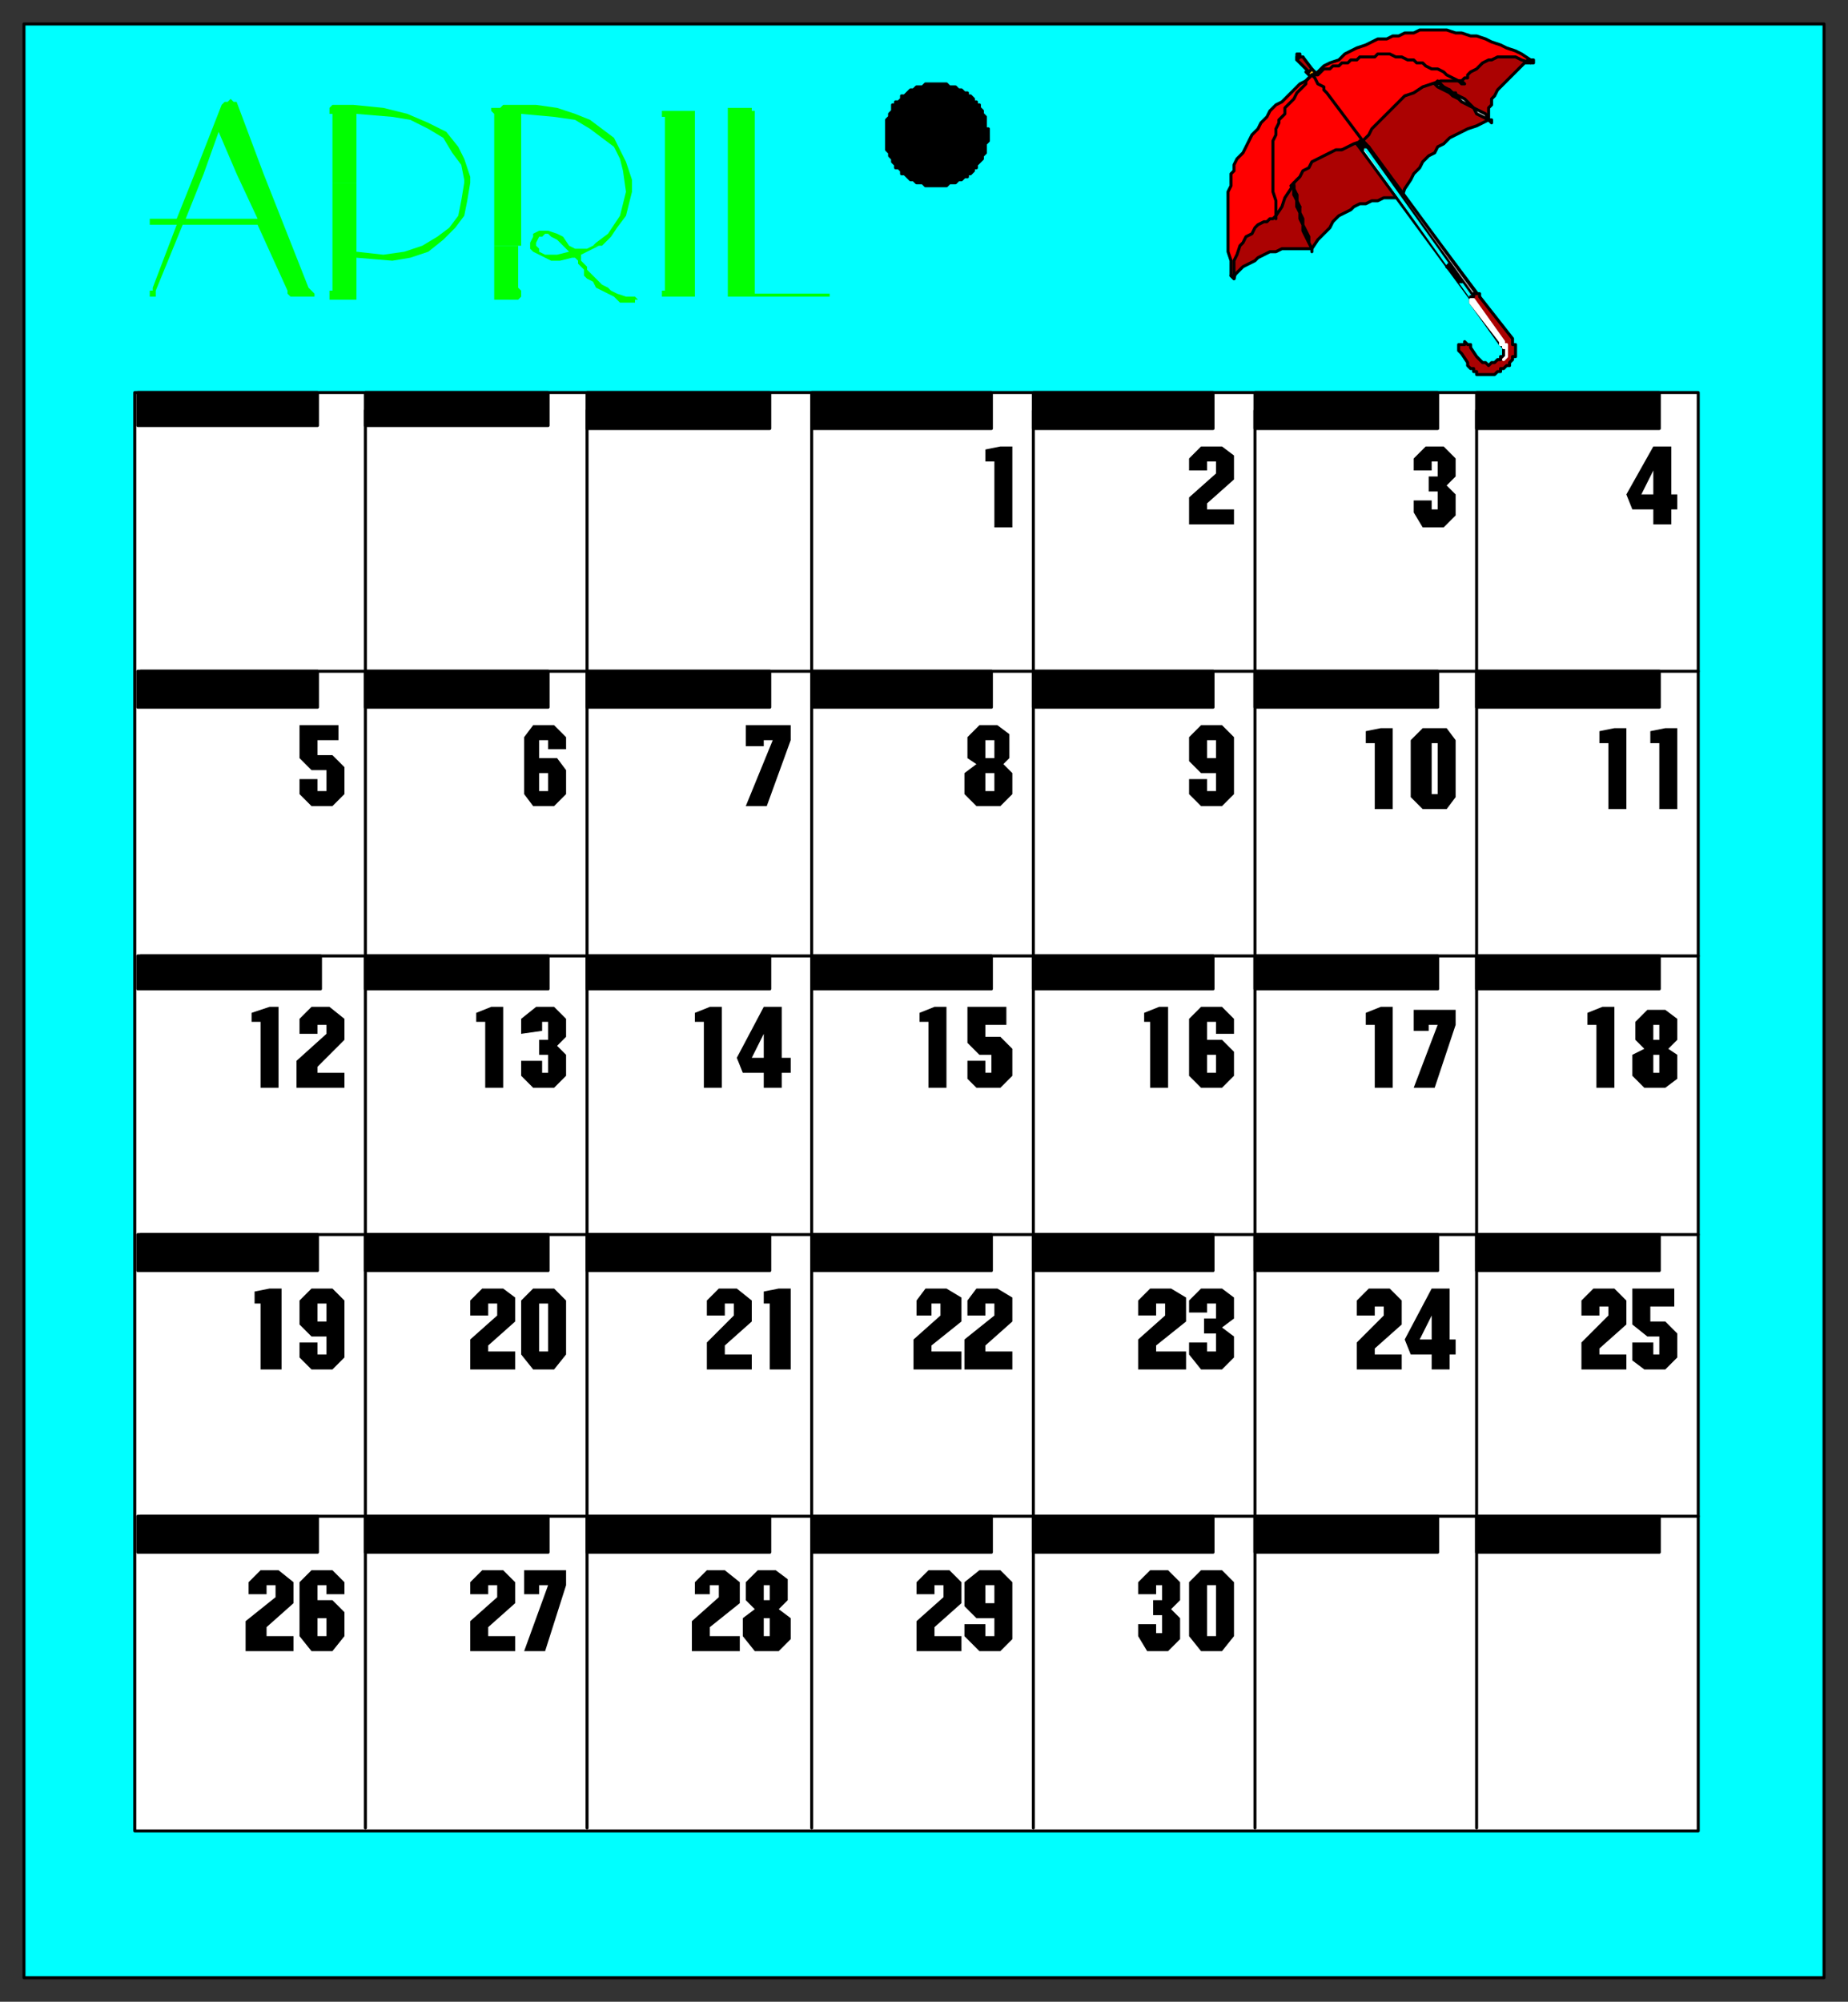 <svg xmlns="http://www.w3.org/2000/svg" fill-rule="evenodd" height="668" preserveAspectRatio="none" stroke-linecap="round" width="617"><rect width="100%" height="100%" fill="#333333" stroke="none"/><style>.brush0{fill:#fff}.pen0{stroke:#000;stroke-width:1;stroke-linejoin:round}.brush2{fill:#000}.pen1,.pen2{stroke:none}.brush3{fill:#ffa400}.brush4{fill:#ab0202}.brush6{fill:#ababab}.brush7{fill:#0f0}.pen5{stroke:none}</style><path class="pen0" style="fill:#0ff" d="M8 660h601V8H8v652z"/><path class="pen0 brush2" d="M330 45h0v-2h-1v-4l-1-1h0v-1l-1-1v-1h-1v-1h-1v-1l-1-1h-1v-1h-1l-1-1h-1 0l-1-1h-1 0-1l-1-1h-3 0-4l-1 1h0-2l-1 1h0-1l-1 1h0l-1 1h-1v1l-1 1h-1v1h-1v2l-1 1h0v1l-1 1v3h0v5h0v2l1 1v1h0l1 1v1h0l1 1v1h1l1 1v1h1l1 1h0l1 1h1l1 1h2l1 1h7l1-1h2l1-1h1l1-1h1v-1h1l1-1v-1h1v-1l1-1h0l1-1v-1h0l1-1v-3h0l1-1v-2h0z"/><path class="pen0 brush0" d="M45 611h522V131H45v480z"/><path class="pen0" fill="none" d="M122 610V137m74 473V137m75 473V137m74 473V137m74 473V137m74 473V137m74 87H47m520 95H47m520 93H47m520 94H47"/><path class="pen0 brush2" d="M46 142h60v-11H46v11zm76 0h61v-11h-61v11zm74 1h61v-12h-61v12zm75 0h60v-12h-60v12zm74 0h60v-12h-60v12zm74 0h61v-12h-61v12zm74 0h61v-12h-61v12zM46 236h60v-12H46v12zm76 0h61v-12h-61v12zm74 0h61v-12h-61v12zm75 0h60v-12h-60v12zm74 0h60v-12h-60v12zm74 0h61v-12h-61v12zm74 0h61v-12h-61v12zM46 330h61v-11H46v11zm76 0h61v-11h-61v11zm74 0h61v-11h-61v11zm75 0h60v-11h-60v11zm74 0h60v-11h-60v11zm74 0h61v-11h-61v11zm74 0h61v-11h-61v11zM46 424h60v-12H46v12zm76 0h61v-12h-61v12zm74 0h61v-12h-61v12zm75 0h60v-12h-60v12zm74 0h60v-12h-60v12zm74 0h61v-12h-61v12zm74 0h61v-12h-61v12zM46 518h60v-12H46v12zm76 0h61v-12h-61v12zm74 0h61v-12h-61v12zm75 0h60v-12h-60v12zm74 0h60v-12h-60v12zm74 0h61v-12h-61v12zm74 0h61v-12h-61v12z"/><path class="pen1 brush2" d="M554 446h-4l-5-4v-12h14v6h-8v5h5l4 4v8l-4 4h-7l-4-3v-6h7v4h2v-6zm-17-10h-3v3h-6v-5l4-4h7l4 4v8l-9 8v2h9v5h-15v-9l9-9v-3zm20-86 3 2v8l-4 3h-7l-4-4v-7l4-2-3-3v-6l4-4h6l4 3v7l-3 3zm-24-8h-3v-4l5-2h4v27h-6v-21zm21-94h-3v-4l5-1h4v27h-6v-22zm-17 0h-3v-4l5-1h4v27h-6v-22zm15-78h-7l-2-5 9-16h6v16h2v5h-2v5h-6v-5z"/><path class="pen2 brush0" d="m552 157-4 8h4v-8zm2 185h-2v5h2v-5zm0 10h-2v6h2v-6z"/><path class="pen1 brush2" d="M183 529h-3v3h-5v-8h14v5l-7 22h-7l8-22zm-17 0h-3v3h-6v-4l4-4h7l4 4v7l-9 8v3h9v5h-15v-10l9-8v-4zm12-99h7l4 4v18l-4 5h-7l-4-5v-18l4-4zm-12 5h-3v4h-6v-5l4-4h7l4 3v8l-9 8v2h9v6h-15v-10l9-8v-4zm17-94h-2v3l-7 1v-5l5-4h6l4 4v6l-3 3 3 3v7l-4 4h-7l-4-4v-5h7v4h2v-6h-3v-5h3v-6zm-21 0h-3v-3l5-2h4v27h-6v-22zm21-94h-3v6h6l3 4v8l-4 4h-7l-3-4v-19l3-4h7l4 4v4h-6v-3z"/><path class="pen2 brush0" d="M183 258h-3v6h3v-6zm-3 177v16h3v-16h-3z"/><path class="pen1 brush2" d="M401 524h7l4 4v18l-4 5h-7l-4-5v-18l4-4zm-13 5h-2v3h-6v-4l4-4h6l4 4v6l-3 3 3 3v7l-4 4h-7l-3-5v-4h6v3h2v-6h-3v-5h3v-5zm18-94h-3v3h-6v-4l4-4h7l4 3v7l-4 3 4 3v7l-4 4h-7l-4-5v-4h6v3h3v-6h-4v-5h4v-5zm-17 0h-3v4h-6v-5l4-4h7l5 3v8l-10 8v2h10v6h-16v-10l9-8v-4zm17-94h-3v6h5l4 4v8l-4 4h-7l-4-4v-19l4-4h7l4 4v5h-6v-4zm-22 0h-2v-3l5-2h3v27h-6v-22zm22-83h-5l-4-4v-8l4-4h7l4 4v19l-4 4h-7l-4-4v-5h6v4h3v-6zm0-104h-3v3h-6v-4l4-4h7l4 3v8l-9 8v2h9v5h-15v-9l9-8v-4z"/><path class="pen2 brush0" d="M406 247h-3v6h3v-6zm0 105h-3v6h3v-6zm-3 177v17h3v-17h-3z"/><path class="pen1 brush2" d="M332 540h-6l-4-4v-8l5-4h7l4 4v19l-4 4h-7l-5-5v-4h7v4h3v-6zm-17-11h-3v3h-6v-4l4-4h7l4 4v7l-9 8v3h9v5h-15v-10l9-8v-4zm17-94h-3v4h-6v-5l3-4h7l5 3v8l-9 8v2h9v6h-16v-10l10-8v-4zm-18 0h-3v4h-5v-5l3-4h7l5 3v8l-10 8v2h10v6h-16v-10l9-8v-4zm17-83h-4l-4-4v-12h13v6h-7v4h5l4 4v9l-4 4h-8l-3-3v-6h6v4h2v-6zm-21-11h-3v-3l5-2h4v27h-6v-22zm25-86 3 3v7l-4 4h-8l-4-4v-7l4-3-3-2v-7l4-4h6l4 3v8l-2 2zm-3-101h-3v-4l5-1h4v27h-6v-22z"/><path class="pen2 brush0" d="M332 258h-3v6h3v-6zm0-11h-3v6h3v-6zm0 282h-3v6h3v-6z"/><path class="pen1 brush2" d="m260 537 4 3v7l-4 4h-8l-4-5v-6l4-3-3-3v-6l4-4h6l4 3v7l-3 3zm-20-8h-3v3h-5v-4l4-4h6l5 4v7l-10 8v3h10v5h-16v-10l9-8v-4zm17-94h-2v-4l5-1h4v27h-7v-22zm-12 0h-3v4h-6v-5l4-4h6l5 4v7l-9 8v3h9v5h-15v-9l9-9v-4zm10-77h-7l-2-5 9-17h6v17h3v5h-3v5h-6v-5zm-20-17h-3v-3l5-2h4v27h-6v-22zm23-94h-3v2h-6v-7h15v5l-8 22h-7l9-22z"/><path class="pen2 brush0" d="m255 345-4 8h4v-8zm2 195h-2v6h2v-6zm0-11h-2v5h2v-5z"/><path class="pen1 brush2" d="M109 446h-5l-4-4v-8l4-4h7l4 4v19l-4 4h-7l-4-4v-5h6v4h3v-6zm-22-11h-2v-4l5-1h4v27h-7v-22zm22-93h-3v3h-6v-5l4-4h6l5 4v7l-9 9v2h9v5H99v-9l10-9v-3zm-22-1h-3v-3l6-2h3v27h-6v-22zm22-84h-5l-4-4v-11h13v5h-7v5h5l4 4v9l-4 4h-7l-4-4v-5h6v4h3v-7z"/><path class="pen2 brush0" d="M109 435h-3v6h3v-6z"/><path class="pen1 brush2" d="M109 529h-3v5h5l4 4v8l-4 5h-7l-4-5v-18l4-4h7l4 4v4h-6v-3zm-17 0h-3v3h-6v-4l4-4h6l5 4v7l-9 8v3h9v5H82v-10l10-8v-4z"/><path class="pen2 brush0" d="M109 540h-3v6h3v-6z"/><path class="pen1 brush2" d="M478 452h-7l-2-5 9-17h6v17h2v5h-2v5h-6v-5zm-16-16h-3v3h-6v-5l4-4h7l4 4v8l-9 8v2h9v5h-15v-9l9-9v-3zm18-94h-3v2h-5v-7h14v5l-7 21h-7l8-21zm-21 0h-3v-4l5-2h4v27h-6v-21zm16-99h8l3 4v19l-3 4h-8l-4-4v-19l4-4zm-16 5h-3v-4l5-1h4v27h-6v-22zm21-94h-2v3h-6v-4l4-4h6l4 4v6l-3 3 3 3v7l-4 4h-7l-3-5v-4h6v3h2v-6h-3v-5h3v-5z"/><path class="pen2 brush0" d="M478 248v17h2v-17h-2zm0 191-4 8h4v-8z"/><path class="pen0 brush3" d="M437 24v-1h1l2 2h0-1 0v1h-1 0l-2-2h1z"/><path class="pen0 brush4" d="M434 19h1l3 4-1 1-4-4h0v-1h1z"/><path class="pen0" style="fill:red" d="m438 25 2-1 2-2 2-1 3-1 2-2 2-1 2-1 3-1 2-1 2-1h3l2-1h2l2-1h3l2-1h9l3 1h2l3 1h2l3 1 2 1 3 1 2 1 3 1 2 1 3 2v1l-5-1h-4l-5 1-4 3-5 4h-8l-6 2-5 3-5 5-4 4-4 6-8 2-7 3-4 4-4 3-3 6-4 7-5 3-4 3-3 4-1 6-1 4-1-1v-5l-1-3V64l1-2v-4l1-1v-2l1-2 2-2 1-2 1-2 1-2 2-2 1-2 2-2 1-2 2-2 2-1 2-2 2-2 2-2 2-1 2-2z"/><path class="pen0 brush4" d="M455 47h0l1-1 1-1 1-2 1-1 2-2 2-2 2-2 2-2 2-2 3-1 3-2 3-1 3-1h7l1-1h1v-1l1-1 2-1 1-1 1-1 2-1h1l2-1h6l2 1 3 1h-2l-1 1-1 1-1 1-1 1-1 1-1 1-2 2-1 1-1 2-1 1v2l-1 1v4l-2 1-2 1-3 1-2 1-2 1-2 1-2 2-2 1-1 2-2 1-2 2-1 2-2 2-1 2-2 3-1 3h-6l-2 1h-2l-2 1h-2l-2 1-1 1-2 1-2 1-2 2-1 2-2 2-2 2-2 3h-10l-2 1h-2l-2 1-2 1-1 1-2 1-2 1-2 2-1 1v-5l1-2 1-3 1-1 1-2 2-1 1-2 1-1 2-1h1l1-1h1l1-1h0l2-3 1-3 2-3 1-2 2-2 1-2 2-1 1-2 2-1 2-1 2-1 2-1h2l2-1 2-1 3-1z"/><path class="pen0" fill="none" d="M426 72v-5l-1-3V47l1-2v-2l1-2v-1l1-1 1-1v-2l1-1 1-1 1-1 1-2 1-1 1-1 1-1v-1l1-1 1-1h2l1-1 1-1h2l1-1h2l1-1h2l1-1h2l1-1h5l1-1h4l2 1h2l2 1h2l1 1h2l1 1 2 1h2l2 1 1 1 2 1 2 1"/><path class="pen0 brush6" d="M432 61v2l1 2v2l1 2v2l1 2v2l1 2 1 2v2l1 2h0v1h0v-1h0l-1-2-1-2-1-2v-2l-1-2v-2l-1-2v-2l-1-2v-2l-1-1 1-1zm47-33 1 1 2 1 2 1 1 1 2 1 1 1 2 1 2 1 1 2 2 1 2 1h0l1 1h0v-1h0-1l-1-2-2-1-2-1-2-2-1-1-2-1-2-1-1-1-2-1-1-1-1-1-1 1z"/><path class="pen0" fill="none" d="m438 25 1 1 1 2 2 1v1l1 1 12 16"/><path class="pen0 brush3" d="M433 18h1v1h1-1 0l-1 1h0v-1h0v-1h0z"/><path class="pen0 brush6" d="M411 92h1v1h0l-1-1zm99-72h0l1 1h1v-1h-1 0-1zm-84 52h0v-1 2h0v-1zm62-45h-1 0l1 1h1l-1-1h0z"/><path class="pen0" fill="none" d="M432 62h0v1h0v1h0v1h1v1h0v1h0v1h0v1h1m46-41h1v1h1l1 1h1v1h2v1"/><path class="pen0 brush0" d="M455 47h0l39 52-2 2-39-53 2-1z"/><path class="pen0 brush6" d="M456 49h1l36 49-1 1-36-50z"/><path class="pen0 brush2" d="m453 48 2-1h0l2 2h0-1 0-1v1h0l-2-2z"/><path class="pen0 brush6" d="M454 47h1l1 1h0-1 0l-1-1z"/><path fill="none" style="stroke:#0ff;stroke-width:1;stroke-linejoin:round" d="m491 99-35-49"/><path class="pen0 brush4" d="m501 115 1 1v1h0v2h-1v1h-1l-1 1h-1 0l-1 1-1-1h0-1l-1-1-1-1-2-3v-1h0-1 0l-1-1v1h-1 0-1v1h0v1h0l1 1h0l2 3v1l1 1h1v1h1v1h6l1-1h1v-1h1l1-1h1v-1h0l1-1v-1h1v-2h0v-2h-1v-1h0v-1l-11-14v-1h-2v1h0-1 0v2l10 14z"/><path class="brush0" style="stroke:#fff;stroke-width:1;stroke-linejoin:round" d="M491 101h0v-1h1l10 14v1h1v1h0v1h0v1h0v1h0l-1 1 1-1h0v-1h0v-1h0v-1h0-1v-1h0-1v-1l-10-13z"/><path class="pen0 brush2" d="m483 89 1-1 4 6h0l-5-5z"/><path class="pen0 brush0" d="m488 94-4-6v1l3 5h1z"/><path class="pen0" fill="none" d="m484 88 3 6"/><path class="pen5 brush7" d="M243 96V36h8v1h1v61h25v1h-34v-3zm-21 1V39h-1v-2h11v62h-11v-2h1zm-21-15h-3l1-1 4-3 2-3 2-3 1-4 1-4-1-7-1-4-2-4-4-3-4-3-5-3-7-1-11-1v44h-9V38l-1-1v-1h3l1-1h11l7 1 6 2 5 2 4 3 4 3 2 4 2 4 2 6v4l-1 4-1 4-3 4-2 3-3 3z"/><path class="pen5 brush7" d="M190 82h-2l-2-2-2-1-1-1h-1l-1 1h-1l-1 2v1h-2v-1l1-2v-1l2-1h3l3 1 2 1 2 3zm-25 0h8v14l1 1v2l-1 1h-8V82zm12 0h2l1 1v1l2 1h4l4-1-2-2h2l2 1h4l2-1h3-1l-6 3v2l1 1 1 1v1l2 2 1 1 1 1 1 1 2 1 1 1 2 1 3 1h3l1 1h-1v1h-5l-2-2-2-1-2-1-2-1-1-2-2-1-1-1v-2l-2-2v-1l-1-1h-1l-4 1h-3l-2-1-2-1-2-1-1-1v-1zm-20-21h-2v-1l-1-5-3-4-3-5-5-3-6-3-6-1-12-1v23h-8V38h-1v-2l1-1h7l10 1 8 2 7 3 6 3 4 5 2 4 2 6v2zm-46 0h8v23l9 1 7-1 6-2 5-3 4-3 3-4 1-5 1-6h2l-1 6-1 5-3 4-4 4-5 4-6 2-6 1-12-1v14h-9v-3h1V61zm-23-3h-9l-6-14-5 14h-3l9-23 1-1h1l1-1 1 1h1l9 24zm-23 0h3l-6 15h24l-7-15h9l15 38 1 1 1 1v1h-8l-1-1v-1L86 75H61l-9 22v2h-2v-2h1v-1l8-21h-9v-2h9l6-15z"/></svg>
